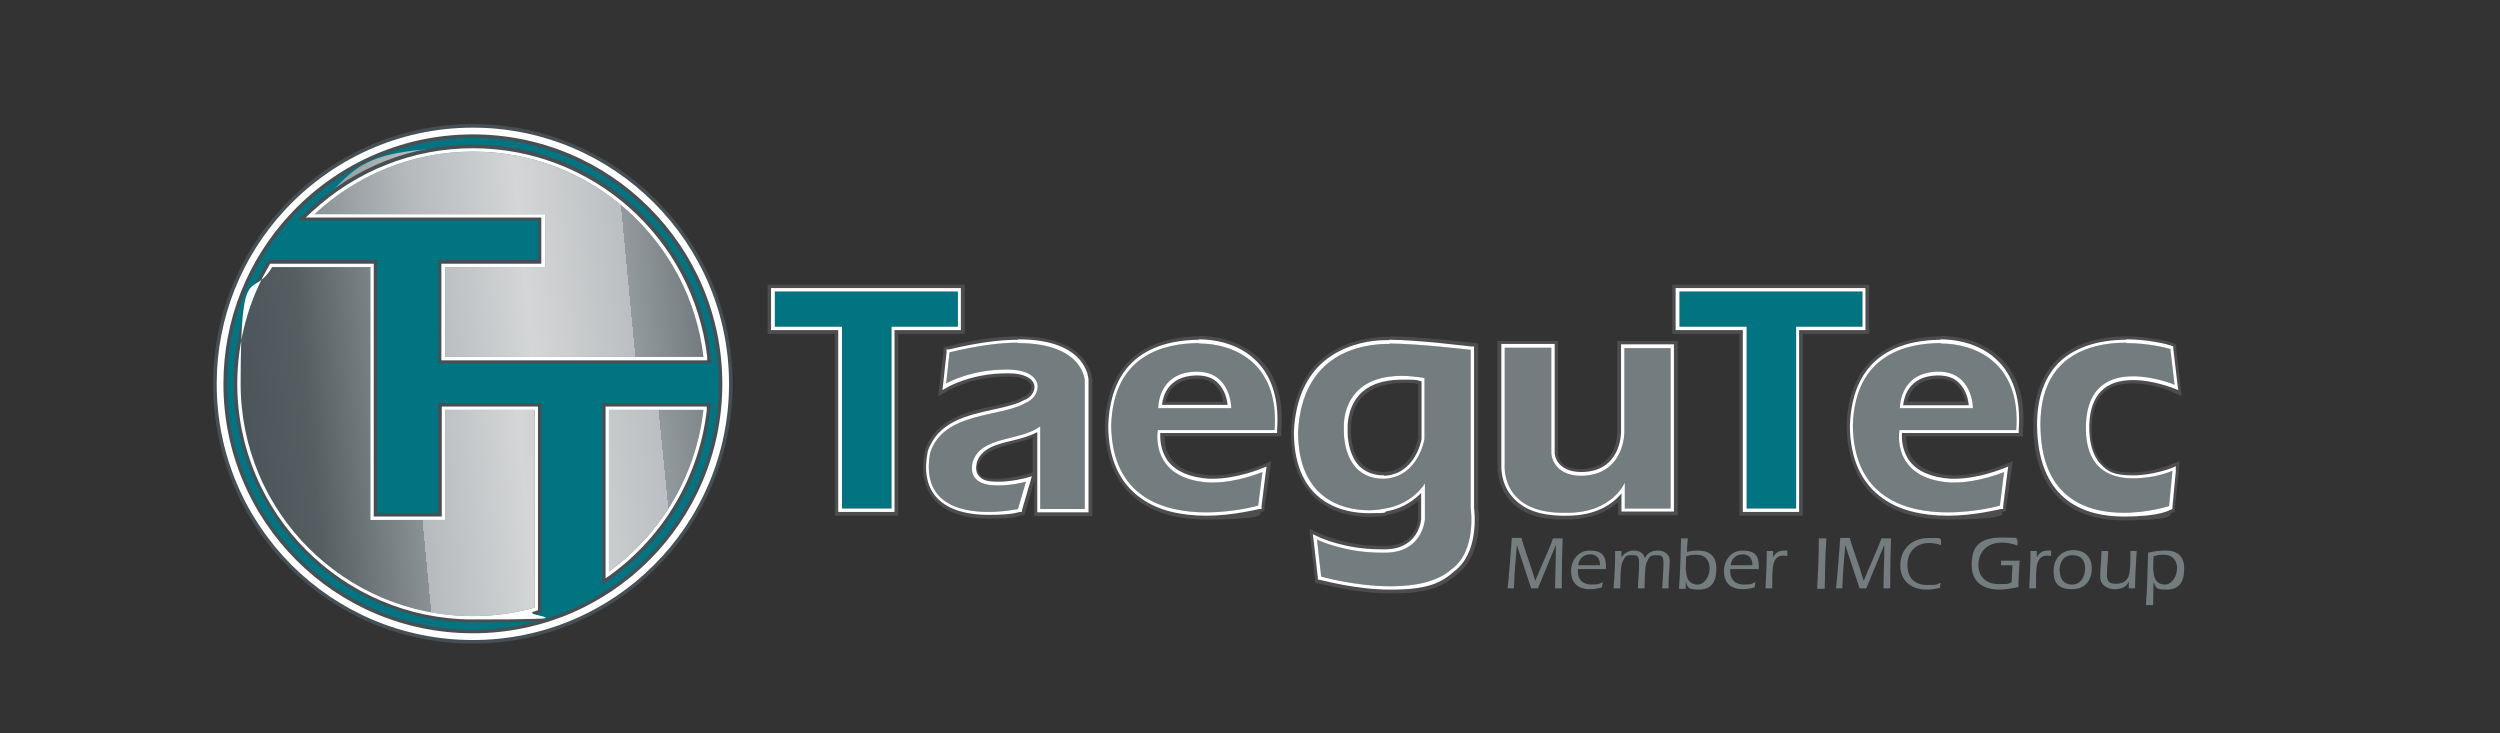 <?xml version="1.0" encoding="UTF-8"?>
<svg id="Layer_1" data-name="Layer 1" xmlns="http://www.w3.org/2000/svg" version="1.1" xmlns:xlink="http://www.w3.org/1999/xlink" viewBox="0 0 595.3 174.6">
  <rect x="0" y="0" width="595.3" height="174.6" fill="#333333" stroke="none"/>
  <defs>
    <style>
      .cls-1 {
        fill: url(#_名称未設定グラデーション_2);
      }

      .cls-1, .cls-2, .cls-3, .cls-4, .cls-5, .cls-6, .cls-7, .cls-8, .cls-9, .cls-10, .cls-11, .cls-12, .cls-13 {
        stroke-width: 0px;
      }

      .cls-2 {
        fill: #000;
      }

      .cls-3 {
        fill: #007481;
      }

      .cls-4 {
        fill: url(#_名称未設定グラデーション_5);
      }

      .cls-14 {
        clip-path: url(#clippath-2);
      }

      .cls-5 {
        fill: url(#_名称未設定グラデーション_4);
      }

      .cls-6, .cls-15, .cls-16 {
        fill: none;
      }

      .cls-17 {
        clip-path: url(#clippath-1);
      }

      .cls-18 {
        clip-path: url(#clippath-4);
      }

      .cls-7 {
        fill: #4d4d4f;
      }

      .cls-8 {
        fill: url(#_名称未設定グラデーション);
      }

      .cls-9 {
        fill: url(#_名称未設定グラデーション_3);
      }

      .cls-10 {
        fill: url(#_名称未設定グラデーション_6);
      }

      .cls-19 {
        clip-path: url(#clippath);
      }

      .cls-20 {
        clip-path: url(#clippath-3);
      }

      .cls-15 {
        stroke: #465054;
        stroke-miterlimit: 10;
        stroke-width: 3.3px;
      }

      .cls-11 {
        fill: #fff;
      }

      .cls-21 {
        clip-path: url(#clippath-5);
      }

      .cls-22 {
        display: none;
      }

      .cls-16 {
        stroke: #fff;
        stroke-width: 1.6px;
      }

      .cls-12 {
        fill: #737d80;
      }

      .cls-13 {
        fill: #465054;
      }
    </style>
    <clipPath id="clippath">
      <path class="cls-6" d="M74.3,50.3l-1.5,1.4h56.1v11h-23.8v23h63.3v-.9c-3.4-28.3-27.3-49.6-55.8-49.6s-27.8,5.4-38.3,15.1Z"/>
    </clipPath>
    <linearGradient id="_名称未設定グラデーション" data-name="名称未設定グラデーション" x1="-339.7" y1="102.4" x2="-338.7" y2="102.4" gradientTransform="translate(86453.8 17392.2) rotate(-5.4) scale(248.5 -248.5)" gradientUnits="userSpaceOnUse">
      <stop offset="0" stop-color="#e5e1df"/>
      <stop offset="0" stop-color="#d4d3d2"/>
      <stop offset="0" stop-color="#acb0b1"/>
      <stop offset="0" stop-color="#747c7f"/>
      <stop offset=".1" stop-color="#465054"/>
      <stop offset=".2" stop-color="#555f62"/>
      <stop offset=".2" stop-color="#899194"/>
      <stop offset=".3" stop-color="#b6babd"/>
      <stop offset=".4" stop-color="#d3d5d6"/>
      <stop offset=".4" stop-color="#dfdfe0"/>
      <stop offset=".4" stop-color="#d5d6d7"/>
      <stop offset=".5" stop-color="#bbbfc1"/>
      <stop offset=".5" stop-color="#929a9d"/>
      <stop offset=".6" stop-color="#636c70"/>
      <stop offset=".6" stop-color="#465054"/>
      <stop offset="1" stop-color="#d1d3d4"/>
    </linearGradient>
    <clipPath id="clippath-1">
      <path class="cls-6" d="M144.2,96.8v40.9l1.3-.9c12.7-9.3,21-23.5,22.8-39.1v-.9c.1,0-24.1,0-24.1,0Z"/>
    </clipPath>
    <linearGradient id="_名称未設定グラデーション_2" data-name="名称未設定グラデーション 2" x1="-339.7" y1="102.4" x2="-338.7" y2="102.4" gradientTransform="translate(89939.2 18168.6) rotate(-5.4) scale(258.5 -258.5)" gradientUnits="userSpaceOnUse">
      <stop offset="0" stop-color="#e5e1df"/>
      <stop offset="0" stop-color="#d4d3d2"/>
      <stop offset="0" stop-color="#acb0b1"/>
      <stop offset=".1" stop-color="#747c7f"/>
      <stop offset=".1" stop-color="#465054"/>
      <stop offset=".2" stop-color="#555f62"/>
      <stop offset=".3" stop-color="#899194"/>
      <stop offset=".3" stop-color="#b6babd"/>
      <stop offset=".4" stop-color="#d3d5d6"/>
      <stop offset=".4" stop-color="#dfdfe0"/>
      <stop offset=".4" stop-color="#d5d6d7"/>
      <stop offset=".5" stop-color="#bbbfc1"/>
      <stop offset=".5" stop-color="#929a9d"/>
      <stop offset=".6" stop-color="#636c70"/>
      <stop offset=".6" stop-color="#465054"/>
      <stop offset="1" stop-color="#d1d3d4"/>
    </linearGradient>
    <clipPath id="clippath-2">
      <path class="cls-6" d="M64.3,62.8l-.2.4c-5,8.5-7.6,18.3-7.6,28.2,0,30.9,25.2,56.1,56.1,56.1s10-.7,14.9-2l.6-.2v-48.5h-22.9v26.2h-16.2v-60.2h-24.7Z"/>
    </clipPath>
    <linearGradient id="_名称未設定グラデーション_3" data-name="名称未設定グラデーション 3" x1="-339.7" y1="102.3" x2="-338.7" y2="102.3" gradientTransform="translate(85723.4 17280.8) rotate(-5.4) scale(246.4 -246.4)" gradientUnits="userSpaceOnUse">
      <stop offset="0" stop-color="#e5e1df"/>
      <stop offset="0" stop-color="#d4d3d2"/>
      <stop offset="0" stop-color="#acb0b1"/>
      <stop offset="0" stop-color="#747c7f"/>
      <stop offset=".1" stop-color="#465054"/>
      <stop offset=".2" stop-color="#555f62"/>
      <stop offset=".3" stop-color="#899194"/>
      <stop offset=".3" stop-color="#b6babd"/>
      <stop offset=".4" stop-color="#d3d5d6"/>
      <stop offset=".4" stop-color="#dfdfe0"/>
      <stop offset=".4" stop-color="#d5d6d7"/>
      <stop offset=".5" stop-color="#bbbfc1"/>
      <stop offset=".5" stop-color="#929a9d"/>
      <stop offset=".6" stop-color="#636c70"/>
      <stop offset=".6" stop-color="#465054"/>
      <stop offset="1" stop-color="#d1d3d4"/>
    </linearGradient>
    <clipPath id="clippath-3">
      <path class="cls-6" d="M74.3,50.3l-1.5,1.4h56.1v11h-23.8v23h63.3v-.9c-3.4-28.3-27.3-49.6-55.8-49.6-14.3,0-27.8,5.4-38.3,15.1Z"/>
    </clipPath>
    <linearGradient id="_名称未設定グラデーション_4" data-name="名称未設定グラデーション 4" x1="-340.4" y1="102.4" x2="-339.4" y2="102.4" gradientTransform="translate(86636.1 17393.8) rotate(-5.4) scale(248.5 -248.5)" gradientUnits="userSpaceOnUse">
      <stop offset="0" stop-color="#e5e1df"/>
      <stop offset="0" stop-color="#d4d3d2"/>
      <stop offset="0" stop-color="#acb0b1"/>
      <stop offset="0" stop-color="#747c7f"/>
      <stop offset=".1" stop-color="#465054"/>
      <stop offset=".2" stop-color="#555f62"/>
      <stop offset=".2" stop-color="#899194"/>
      <stop offset=".3" stop-color="#b6babd"/>
      <stop offset=".4" stop-color="#d3d5d6"/>
      <stop offset=".4" stop-color="#dfdfe0"/>
      <stop offset=".4" stop-color="#d5d6d7"/>
      <stop offset=".5" stop-color="#bbbfc1"/>
      <stop offset=".5" stop-color="#929a9d"/>
      <stop offset=".6" stop-color="#636c70"/>
      <stop offset=".6" stop-color="#465054"/>
      <stop offset="1" stop-color="#d1d3d4"/>
    </linearGradient>
    <clipPath id="clippath-4">
      <path class="cls-6" d="M144.2,96.7v40.9l1.3-.9c12.7-9.3,21-23.5,22.8-39.1v-.9c.1,0-24.1,0-24.1,0Z"/>
    </clipPath>
    <linearGradient id="_名称未設定グラデーション_5" data-name="名称未設定グラデーション 5" x1="-340.4" y1="102.5" x2="-339.4" y2="102.5" gradientTransform="translate(90122.1 18170.4) rotate(-5.4) scale(258.5 -258.5)" gradientUnits="userSpaceOnUse">
      <stop offset="0" stop-color="#e5e1df"/>
      <stop offset="0" stop-color="#d4d3d2"/>
      <stop offset="0" stop-color="#acb0b1"/>
      <stop offset=".1" stop-color="#747c7f"/>
      <stop offset=".1" stop-color="#465054"/>
      <stop offset=".2" stop-color="#555f62"/>
      <stop offset=".3" stop-color="#899194"/>
      <stop offset=".3" stop-color="#b6babd"/>
      <stop offset=".4" stop-color="#d3d5d6"/>
      <stop offset=".4" stop-color="#dfdfe0"/>
      <stop offset=".4" stop-color="#d5d6d7"/>
      <stop offset=".5" stop-color="#bbbfc1"/>
      <stop offset=".5" stop-color="#929a9d"/>
      <stop offset=".6" stop-color="#636c70"/>
      <stop offset=".6" stop-color="#465054"/>
      <stop offset="1" stop-color="#d1d3d4"/>
    </linearGradient>
    <clipPath id="clippath-5">
      <path class="cls-6" d="M64.3,62.7l-.2.4c-5,8.5-7.6,18.3-7.6,28.2,0,30.9,25.2,56.1,56.1,56.1s10-.7,14.9-2l.6-.2v-48.5h-22.9v26.2h-16.2v-60.2h-24.7Z"/>
    </clipPath>
    <linearGradient id="_名称未設定グラデーション_6" data-name="名称未設定グラデーション 6" x1="-340.4" y1="102.4" x2="-339.4" y2="102.4" gradientTransform="translate(85905.2 17281.8) rotate(-5.4) scale(246.4 -246.4)" gradientUnits="userSpaceOnUse">
      <stop offset="0" stop-color="#e5e1df"/>
      <stop offset="0" stop-color="#d4d3d2"/>
      <stop offset="0" stop-color="#acb0b1"/>
      <stop offset="0" stop-color="#747c7f"/>
      <stop offset=".1" stop-color="#465054"/>
      <stop offset=".2" stop-color="#555f62"/>
      <stop offset=".3" stop-color="#899194"/>
      <stop offset=".3" stop-color="#b6babd"/>
      <stop offset=".4" stop-color="#d3d5d6"/>
      <stop offset=".4" stop-color="#dfdfe0"/>
      <stop offset=".4" stop-color="#d5d6d7"/>
      <stop offset=".5" stop-color="#bbbfc1"/>
      <stop offset=".5" stop-color="#929a9d"/>
      <stop offset=".6" stop-color="#636c70"/>
      <stop offset=".6" stop-color="#465054"/>
      <stop offset="1" stop-color="#d1d3d4"/>
    </linearGradient>
  </defs>
  <g id="Layer_1-2" data-name="Layer 1">
    <g>
      <path class="cls-3" d="M68.2,50.8c11-12,26.8-19.6,44.4-19.6,33.2,0,60.2,27,60.2,60.2s-26.9,60.2-60.2,60.2-60.2-26.9-60.2-60.2c0-15.7,6-29.9,15.8-40.6"/>
      <path class="cls-15" d="M68.2,50.8c11-12,26.8-19.6,44.4-19.6,33.2,0,60.2,27,60.2,60.2s-26.9,60.2-60.2,60.2-60.2-26.9-60.2-60.2c0-15.7,6-29.9,15.8-40.6"/>
      <path class="cls-16" d="M68.2,50.8c11-12,26.8-19.6,44.4-19.6,33.2,0,60.2,27,60.2,60.2s-26.9,60.2-60.2,60.2-60.2-26.9-60.2-60.2c0-15.7,6-29.9,15.8-40.6"/>
    </g>
    <g class="cls-19">
      <polygon class="cls-8" points="68 35.7 167.5 26.2 173.2 85.3 73.7 94.8 68 35.7"/>
    </g>
    <g>
      <path class="cls-13" d="M112.6,36.1c28.4,0,51.7,21.4,54.9,48.9h-61.5v-21.4h23.8v-12.6h-54.9c9.9-9.2,23.1-14.9,37.7-14.9M112.6,34.4c-14.5,0-28.2,5.4-38.8,15.3l-3,2.8h57.4v9.4h-23.8v24.6h65l-.2-1.8c-3.3-28.7-27.6-50.3-56.5-50.3"/>
      <path class="cls-11" d="M112.6,36.1c28.4,0,51.7,21.4,54.9,48.9h-61.5v-21.4h23.8v-12.6h-54.9c9.9-9.2,23.1-14.9,37.7-14.9M112.6,35.3c-14.3,0-27.8,5.4-38.3,15.1l-1.5,1.4h56.1v11h-23.8v23h63.3v-.9c-3.4-28.3-27.3-49.6-55.8-49.6"/>
    </g>
    <g class="cls-17">
      <polygon class="cls-1" points="140.4 97.1 168.2 94.5 172.3 137.3 144.4 140 140.4 97.1"/>
    </g>
    <g>
      <path class="cls-13" d="M167.5,97.6c-1.8,15.8-10.2,29.6-22.5,38.5v-38.5h22.5M169.3,96h-25.9v43.3l2.6-1.9c12.9-9.4,21.4-23.8,23.1-39.6l.2-1.8Z"/>
      <path class="cls-11" d="M167.5,97.6c-1.8,15.8-10.2,29.6-22.5,38.5v-38.5h22.5M168.4,96.8h-24.2v40.9l1.3-.9c12.7-9.3,21-23.5,22.8-39.1v-.9Z"/>
    </g>
    <g class="cls-14">
      <polygon class="cls-9" points="48.5 63.5 127.4 56 136.1 146.7 57.1 154.2 48.5 63.5"/>
    </g>
    <g>
      <path class="cls-13" d="M88.2,63.6v60.2h17.8v-26.2h21.3v47.1c-4.7,1.3-9.6,2-14.7,2-30.5,0-55.3-24.7-55.3-55.3s2.7-19.6,7.5-27.8h23.4M89.8,61.9h-25.9l-.5.8c-5,8.6-7.7,18.5-7.7,28.6,0,31.4,25.5,56.9,56.9,56.9s10.2-.7,15.1-2l1.2-.3v-49.9h-24.6v26.2h-14.5v-60.2Z"/>
      <path class="cls-11" d="M88.2,63.6v60.2h17.8v-26.2h21.3v47.1c-4.7,1.3-9.6,2-14.7,2-30.5,0-55.3-24.7-55.3-55.3s2.7-19.6,7.5-27.8h23.4M89,62.8h-24.7l-.2.4c-5,8.5-7.6,18.3-7.6,28.2,0,30.9,25.2,56.1,56.1,56.1s10-.7,14.9-2l.6-.2v-48.5h-22.9v26.2h-16.2v-60.2Z"/>
    </g>
    <g class="cls-22">
      <path class="cls-2" d="M112.6,29.6c-17.3,0-33.9,7.3-45.6,20.1-10.4,11.4-16.2,26.2-16.2,41.7,0,34.1,27.7,61.8,61.8,61.8s61.8-27.7,61.8-61.8c0-34.1-27.7-61.8-61.8-61.8ZM112.6,152.4c-33.6,0-61-27.4-61-61s5.7-29.9,16-41.2c11.5-12.6,27.9-19.8,45-19.8,33.6,0,61,27.4,61,61s-27.4,61-61,61Z"/>
      <g class="cls-20">
        <polygon class="cls-5" points="68 35.7 167.5 26.2 173.1 85.3 73.6 94.7 68 35.7"/>
      </g>
      <g>
        <path class="cls-13" d="M112.6,36c28.4,0,51.7,21.4,54.9,48.9h-61.5v-21.4h23.8v-12.6h-54.9c9.9-9.2,23.1-14.9,37.7-14.9M112.6,34.4c-14.5,0-28.2,5.4-38.8,15.3l-3,2.8h57.4v9.4h-23.8v24.6h65l-.2-1.8c-3.3-28.7-27.6-50.3-56.5-50.3"/>
        <path class="cls-11" d="M112.6,36c28.4,0,51.7,21.4,54.9,48.9h-61.5v-21.4h23.8v-12.6h-54.9c9.9-9.2,23.1-14.9,37.7-14.9M112.6,35.2c-14.3,0-27.8,5.4-38.3,15.1l-1.5,1.4h56.1v11h-23.8v23h63.3v-.9c-3.4-28.3-27.3-49.6-55.8-49.6"/>
      </g>
      <g class="cls-18">
        <polygon class="cls-4" points="140.3 97.1 168.2 94.5 172.2 137.3 144.4 139.9 140.3 97.1"/>
      </g>
      <g>
        <path class="cls-13" d="M167.5,97.6c-1.8,15.8-10.2,29.6-22.5,38.5v-38.5h22.5M169.3,95.9h-25.9v43.3l2.6-1.9c12.9-9.4,21.3-23.8,23.1-39.6l.2-1.8Z"/>
        <path class="cls-11" d="M167.5,97.6c-1.8,15.8-10.2,29.6-22.5,38.5v-38.5h22.5M168.4,96.7h-24.2v40.9l1.3-.9c12.7-9.3,21-23.5,22.8-39.1v-.9Z"/>
      </g>
      <g class="cls-21">
        <polygon class="cls-10" points="48.5 63.5 127.4 56 136 146.6 57.1 154.2 48.5 63.5"/>
      </g>
      <g>
        <path class="cls-13" d="M88.1,63.5v60.2h17.8v-26.2h21.3v47.1c-4.7,1.3-9.6,2-14.7,2-30.5,0-55.3-24.7-55.3-55.3s2.7-19.6,7.5-27.8h23.4M89.8,61.9h-25.9l-.5.8c-5,8.6-7.7,18.5-7.7,28.6,0,31.4,25.5,56.9,56.9,56.9s10.2-.7,15.1-2l1.2-.3v-49.9h-24.6v26.2h-14.5v-60.2Z"/>
        <path class="cls-11" d="M88.1,63.5v60.2h17.8v-26.2h21.3v47.1c-4.7,1.3-9.6,2-14.7,2-30.5,0-55.3-24.7-55.3-55.3s2.7-19.6,7.5-27.8h23.4M89,62.7h-24.7l-.2.4c-5,8.5-7.6,18.3-7.6,28.2,0,30.9,25.2,56.1,56.1,56.1s10-.7,14.9-2l.6-.2v-48.5h-22.9v26.2h-16.2v-60.2Z"/>
      </g>
      <g>
        <path class="cls-2" d="M128.1,52.5v9.4h-23.8v24.7h64.8v-1.5c-3.4-28.7-27.9-50.5-56.9-50.5s-28.7,5.8-39.8,16.6l-1.5,1.4h2.1s55.1,0,55.1,0Z"/>
        <path class="cls-2" d="M168.4,96h-25v43.1l1.4-1c13.7-9.9,22.6-24.4,24.5-41.2v-1c.1,0-.9,0-.9,0Z"/>
        <path class="cls-2" d="M106.2,96h-1.9v26.2h-14.6v-60.1h-25.8l-.2.4c-5,8.6-7.9,18.5-7.9,28.6,0,31.4,24.8,57,57.2,57s10.2-.7,15.1-2l.6-.2v-49.9h-22.5Z"/>
      </g>
    </g>
  </g>
  <g id="Layer_2" data-name="Layer 2">
    <g>
      <g>
        <path class="cls-12" d="M287.3,122.9c-19.1,0-23.3-11.7-23.4-21.5.5-16.6,11.9-20.3,21.4-20.4h.3c2.7,0,9.4.5,14.2,5.6,3.5,3.8,5.1,9.1,4.6,15.9v.8h-27.9c0,1.3,0,4.3,1.9,6.8,1.9,2.4,5.2,3.8,9.7,4.1.3,0,.6,0,.9,0,5.7,0,11.4-2.4,11.5-2.4l1.3-.5-1.3,10h-.5c-.2.2-5.8,1.8-12.6,1.8ZM292.4,96.4c-.1-1.2-.6-3.5-2.2-5.2-1.2-1.3-3-1.9-5.1-1.9s-.2,0-.3,0c-6.6.2-7.8,5.1-8,7h15.7Z"/>
        <path class="cls-7" d="M285.6,81.8c7.7,0,19.1,4.2,17.9,20.6h-27.8s-2.2,11.6,12.2,12.5c.3,0,.6,0,.9,0,5.9,0,11.8-2.5,11.8-2.5l-1,8s-5.6,1.6-12.4,1.6c-10,0-22.4-3.5-22.6-20.7.5-17,12.9-19.5,20.6-19.6,0,0,.2,0,.3,0M275.8,97.2h17.4s0-8.7-8.2-8.7-.2,0-.4,0c-9,.3-8.8,8.7-8.8,8.7M285.6,80.1h-.3c-13.9.2-21.8,7.7-22.2,21.2h0c.2,14.5,8.7,22.4,24.2,22.4s12.6-1.6,12.8-1.7l1-.3v-1.1c.1,0,1.2-8,1.2-8l.4-2.8-2.6,1.1c0,0-5.7,2.3-11.1,2.3s-.6,0-.9,0c-4.2-.3-7.3-1.5-9.1-3.8-1.5-1.9-1.7-4.1-1.7-5.5h27.8v-1.5c.6-7-1-12.5-4.7-16.5-5-5.3-12-5.9-14.8-5.9h0ZM277.6,95.6c.4-2,1.9-5.2,7.1-5.4.1,0,.2,0,.3,0,2,0,3.4.5,4.5,1.7,1.1,1.1,1.6,2.6,1.8,3.8h-13.8Z"/>
        <path class="cls-11" d="M285.6,81.8c7.7,0,19.1,4.2,17.9,20.6h-27.8s-2.2,11.6,12.2,12.5c.3,0,.6,0,.9,0,5.9,0,11.8-2.5,11.8-2.5l-1,8s-5.6,1.6-12.4,1.6c-10,0-22.4-3.5-22.6-20.7.5-17,12.9-19.5,20.6-19.6,0,0,.2,0,.3,0M275.8,97.2h17.4s0-8.7-8.2-8.7-.2,0-.4,0c-9,.3-8.8,8.7-8.8,8.7M285.6,80.9h-.3c-17.2.3-21.1,11.2-21.4,20.4,0,8.1,2.8,13.9,8,17.5,3.9,2.7,9.1,4,15.4,4s12.4-1.6,12.6-1.6h.5c0-.1,0-.7,0-.7l1-8,.2-1.4-1.3.5c0,0-5.8,2.4-11.5,2.4s-.6,0-.9,0c-4.5-.3-7.8-1.7-9.7-4.1-1.9-2.5-2-5.5-1.9-6.8h27.8v-.8c.5-6.7-1-12.1-4.5-15.9-4.7-5.1-11.5-5.6-14.2-5.6h0ZM276.7,96.4c.2-2,1.4-6.8,8-7,.1,0,.2,0,.3,0,2.2,0,3.9.6,5.1,1.9,1.6,1.6,2.1,3.9,2.2,5.1h-15.7Z"/>
      </g>
      <g>
        <polygon class="cls-3" points="199.6 121.9 199.6 78.6 183.6 78.6 183.6 68.6 228.9 68.6 228.9 78.6 213.1 78.6 213.1 121.9 199.6 121.9"/>
        <path class="cls-7" d="M228.1,69.4v8.4h-15.8v43.3h-11.8v-43.3h-16v-8.4h43.7M229.7,67.8h-46.9v11.7h16v43.3h15.1v-43.3h15.8v-11.7h0Z"/>
        <path class="cls-11" d="M228.1,69.4v8.4h-15.8v43.3h-11.8v-43.3h-16v-8.4h43.7M228.9,68.6h-45.3v10h16v43.3h13.4v-43.3h15.8v-10h0Z"/>
      </g>
      <g>
        <polygon class="cls-3" points="415 121.9 415 78.6 399 78.6 399 68.6 444.3 68.6 444.3 78.6 428.5 78.6 428.5 121.9 415 121.9"/>
        <path class="cls-7" d="M443.5,69.4v8.4h-15.8v43.3h-11.8v-43.3h-16v-8.4h43.7M445.1,67.8h-46.9v11.7h16v43.3h15.1v-43.3h15.8v-11.7h0Z"/>
        <path class="cls-11" d="M443.5,69.4v8.4h-15.8v43.3h-11.8v-43.3h-16v-8.4h43.7M444.3,68.6h-45.3v10h16v43.3h13.4v-43.3h15.8v-10h0Z"/>
      </g>
      <g>
        <path class="cls-12" d="M235.3,122.7c-5.9,0-10.3-1.5-12.7-4.4-2.1-2.6-2.8-6.1-1.9-10.6h0c0,0,0-.1,0-.1,2.3-7.1,9.4-8.6,15.7-10,2.8-.6,5.4-1.2,7.2-2.2h0s0,0,0,0c1.6-.6,2.7-2.1,2.5-3.5-.3-1.7-2.6-2.8-6-2.9-.2,0-.5,0-.7,0-8.2,0-13.7,3.2-13.8,3.2l-1.4.8,1-9.5h.6c6.3-1.7,11.8-2.4,16.4-2.4,16.2,0,16.7,9.3,16.7,9.7v31.5h-12.2v-19.1c-1.8,1-3.9,1.5-5.9,2-3.8,1-7.5,1.9-8.5,5.3-.3,1.3-.2,2.4.4,3.1.8,1,2.4,1.5,4.8,1.5s6.5-.9,6.5-.9l1.4-.4-2.4,8.3h-.5c-.1.1-3.3.8-7.3.8Z"/>
        <path class="cls-7" d="M242.4,81.7c15.6,0,15.9,8.9,15.9,8.9v30.6h-10.6v-19.7c-4.6,3.6-14.1,2.2-16.1,8.5-1,4.5,2.4,5.6,6,5.6s6.7-.9,6.7-.9l-1.9,6.5s-3.2.7-7.1.7c-6.9,0-16-2.2-13.8-14.1,3.2-9.8,16.7-8.4,22.6-11.8,4.1-1.6,5-7.8-3.9-8-.2,0-.5,0-.7,0-8.5,0-14.2,3.3-14.2,3.3l.8-7.4c6.7-1.6,12-2.3,16.2-2.3M242.4,80.1c-4.7,0-10.3.8-16.6,2.3l-1.1.3v1.1c-.1,0-.9,7.4-.9,7.4l-.4,3.2,2.8-1.6c0,0,5.4-3.1,13.4-3.1s.4,0,.7,0c3.6,0,5.1,1.2,5.3,2.2.2,1-.7,2.1-1.9,2.6h-.1s-.1.1-.1.1c-1.7,1-4.3,1.5-7,2.1-6.1,1.3-13.8,3-16.3,10.6h0c0,.1,0,.2,0,.2-.9,4.7-.2,8.5,2.1,11.3,2.6,3.1,7.2,4.7,13.3,4.7s7.3-.7,7.4-.7l.9-.2.3-.9,1.9-6.5.2-.6v8.3h13.8v-32.3c0-.5-.5-10.5-17.5-10.5h0ZM233.1,110.4c1-2.9,4.2-3.7,7.9-4.7,1.7-.4,3.4-.9,4.9-1.5v8.3l-2.2.6s-3.2.9-6.3.9-3.6-.4-4.2-1.2c-.4-.5-.5-1.3-.3-2.4h0Z"/>
        <path class="cls-11" d="M242.4,81.7c15.6,0,15.9,8.9,15.9,8.9v30.6h-10.6v-19.7c-4.6,3.6-14.1,2.2-16.1,8.5-1,4.5,2.4,5.6,6,5.6s6.7-.9,6.7-.9l-1.9,6.5s-3.2.7-7.1.7c-6.9,0-16-2.2-13.8-14.1,3.2-9.8,16.7-8.4,22.6-11.8,4.1-1.6,5-7.8-3.9-8-.2,0-.5,0-.7,0-8.5,0-14.2,3.3-14.2,3.3l.8-7.4c6.7-1.6,12-2.3,16.2-2.3M242.4,80.9c-4.6,0-10.1.8-16.4,2.3h-.6c0,.1,0,.7,0,.7l-.8,7.4-.2,1.6,1.4-.8c0,0,5.6-3.2,13.8-3.2s.4,0,.7,0c3.5,0,5.7,1.2,6,2.9.2,1.4-.8,2.9-2.5,3.5h0s0,0,0,0c-1.8,1-4.4,1.6-7.2,2.2-6.3,1.4-13.3,2.9-15.7,10h0c0,0,0,.1,0,.1-.9,4.5-.2,8.1,1.9,10.6,2.4,2.9,6.8,4.4,12.7,4.4s7.1-.7,7.3-.7h.5c0-.1.1-.6.1-.6l1.9-6.5.4-1.4-1.4.4s-3.3.9-6.5.9-4-.5-4.8-1.5c-.6-.7-.7-1.8-.4-3.1,1.1-3.4,4.7-4.3,8.5-5.2,2.1-.5,4.2-1.1,5.9-2v19.1h12.2v-31.5c0-.4-.4-9.7-16.7-9.7h0Z"/>
      </g>
      <g>
        <path class="cls-12" d="M463.8,122.9c-19.1,0-23.3-11.7-23.4-21.5.5-16.6,11.9-20.3,21.4-20.4h.3c2.7,0,9.4.5,14.2,5.6,3.5,3.8,5.1,9.1,4.6,15.9v.8h-27.9c-.1,1.3,0,4.3,1.9,6.8,1.9,2.4,5.2,3.8,9.7,4.1.3,0,.6,0,.9,0,5.7,0,11.4-2.4,11.5-2.4l1.3-.5-1.3,10h-.5c-.2.2-5.8,1.8-12.6,1.8ZM468.9,96.4c-.1-1.2-.6-3.5-2.2-5.2-1.2-1.3-3-1.9-5.1-1.9s-.2,0-.3,0c-6.6.2-7.8,5.1-8,7h15.7Z"/>
        <path class="cls-7" d="M462.2,81.8c7.7,0,19.1,4.2,17.9,20.6h-27.8s-2.2,11.6,12.2,12.5c.3,0,.6,0,.9,0,5.9,0,11.8-2.5,11.8-2.5l-1,8s-5.6,1.6-12.4,1.6c-10,0-22.4-3.5-22.6-20.7.5-17,12.9-19.5,20.6-19.6,0,0,.2,0,.3,0M452.4,97.2h17.4s0-8.7-8.2-8.7-.2,0-.4,0c-9,.3-8.8,8.7-8.8,8.7M462.2,80.1h-.3c-13.9.2-21.8,7.7-22.2,21.2h0c.2,14.5,8.7,22.4,24.2,22.4s12.6-1.6,12.8-1.7l1-.3v-1.1c.1,0,1.2-8,1.2-8l.4-2.8-2.6,1.1c0,0-5.7,2.3-11.1,2.3s-.6,0-.9,0c-4.2-.3-7.3-1.5-9.1-3.8-1.5-1.9-1.7-4.1-1.7-5.5h27.8v-1.5c.6-7-1-12.5-4.7-16.5-4.9-5.3-12-5.9-14.7-5.9h0ZM454.2,95.6c.4-2,1.9-5.2,7.1-5.4.1,0,.2,0,.3,0,2,0,3.4.5,4.5,1.6,1.1,1.1,1.6,2.6,1.9,3.8h-13.8Z"/>
        <path class="cls-11" d="M462.2,81.8c7.7,0,19.1,4.2,17.9,20.6h-27.8s-2.2,11.6,12.2,12.5c.3,0,.6,0,.9,0,5.9,0,11.8-2.5,11.8-2.5l-1,8s-5.6,1.6-12.4,1.6c-10,0-22.4-3.5-22.6-20.7.5-17,12.9-19.5,20.6-19.6,0,0,.2,0,.3,0M452.4,97.2h17.4s0-8.7-8.2-8.7-.2,0-.4,0c-9,.3-8.8,8.7-8.8,8.7M462.2,80.9h-.3c-17.2.3-21.1,11.2-21.4,20.4,0,8,2.8,13.9,8,17.5,3.9,2.7,9.1,4,15.4,4s12.4-1.6,12.6-1.6h.5c0-.1,0-.7,0-.7l1-8,.2-1.4-1.3.5c0,0-5.8,2.4-11.5,2.4s-.6,0-.9,0c-4.5-.3-7.8-1.7-9.7-4.1-1.9-2.5-2-5.5-1.9-6.8h27.8v-.8c.5-6.7-1-12.1-4.5-15.9-4.7-5.1-11.5-5.6-14.2-5.6h0ZM453.2,96.4c.2-2,1.4-6.8,8-7,.1,0,.2,0,.3,0,2.2,0,3.9.6,5.1,1.9,1.6,1.6,2.1,3.9,2.2,5.2h-15.7Z"/>
      </g>
      <g>
        <path class="cls-12" d="M331.1,140.5c-8.4,0-16.4-2.2-16.7-2.3h-.5c0-.1-1.2-11-1.2-11l1.3.6c0,0,6.3,3,14.8,3s.9,0,1.4,0c7.7-.2,8.3-6.9,8.3-7.2v-6.1c-1.5,1.6-4.1,3.6-8.1,4.3-1.2.3-2.8.5-4.4.5h0c-3.1,0-7.7-.6-11.5-3.6-4.2-3.3-6.3-8.6-6.3-15.8.3-6.4,3-21.4,21.8-21.9.3,0,.6,0,.9,0,6.6,0,19.3,1.5,19.5,1.5h.7v38.5c.1,1,1.3,10.7-4.8,15.2-3.2,2.8-8.3,4.3-15.1,4.3ZM333.9,90.4c-4.6,0-8,1.2-10.2,3.6-3.1,3.4-2.8,8-2.8,8.1h0c0,0,0,.1,0,.1,0,0-.3,5.5,2.7,8.7,1.4,1.5,3.5,2.3,6,2.3,7.1-.4,8.7-8,8.9-8.8v-13.7c-1.6-.2-3.2-.4-4.6-.4Z"/>
        <path class="cls-7" d="M330.8,81.8c6.6,0,19.4,1.5,19.4,1.5v37.7s1.5,10.1-4.5,14.5c-3.6,3.2-9.1,4.1-14.6,4.1-8.4,0-16.5-2.3-16.5-2.3l-1-8.8s6.4,3.1,15.1,3.1,1,0,1.5,0c8.6-.2,9.1-7.9,9.1-7.9v-8.6s-2.7,4.7-9,5.9c-1,.2-2.5.5-4.3.5-6.6,0-16.9-3-16.9-18.6.9-19,15.4-20.9,21-21,.3,0,.6,0,.9,0M329.6,114h0c8.2-.4,9.6-9.5,9.6-9.5v-14.5c-2-.3-3.8-.5-5.4-.5-14.9,0-13.8,12.6-13.8,12.6,0,0-.7,11.9,9.5,11.9M330.8,80.2h0c-.3,0-.6,0-.9,0-6.5.2-21.6,2.7-22.5,22.6h0c0,7.5,2.2,13,6.6,16.5,4,3.1,8.7,3.8,12,3.8s3.3-.2,4.6-.5c3.1-.6,5.4-1.9,7.1-3.3v4.3c0,.8-.8,6.2-7.5,6.4-.5,0-1,0-1.4,0-8.2,0-14.4-2.9-14.4-2.9l-2.6-1.2.3,2.9,1,8.8v1.1c.1,0,1.2.3,1.2.3.3,0,8.4,2.3,17,2.3s12.2-1.5,15.6-4.5c6.3-4.7,5.3-14.6,5.1-15.9v-39.1l-1.4-.2c-.5,0-12.9-1.5-19.6-1.5h0ZM329.6,112.4c-2.3,0-4.1-.7-5.4-2-2.8-2.9-2.5-8-2.5-8.1h0c0-.1,0-.2,0-.2,0,0-.3-4.4,2.6-7.5,2.1-2.2,5.3-3.4,9.6-3.4s2.4,0,3.8.3v12.9c-.2,1-1.7,7.7-8,8h0Z"/>
        <path class="cls-11" d="M330.8,81.8c6.6,0,19.4,1.5,19.4,1.5v37.7s1.5,10.1-4.5,14.5c-3.6,3.2-9.1,4.1-14.6,4.1-8.4,0-16.5-2.3-16.5-2.3l-1-8.8s6.4,3.1,15.1,3.1,1,0,1.5,0c8.6-.2,9.1-7.9,9.1-7.9v-8.6s-2.7,4.7-9,5.9c-1,.2-2.5.5-4.3.5-6.6,0-16.9-3-16.9-18.6.9-19,15.4-20.9,21-21,.3,0,.6,0,.9,0M329.6,114h0c8.2-.4,9.6-9.5,9.6-9.5v-14.5c-2-.3-3.8-.5-5.4-.5-14.9,0-13.8,12.6-13.8,12.6,0,0-.7,11.9,9.5,11.9M330.8,81h0c-.3,0-.6,0-.9,0-3.4,0-8.3.8-12.7,3.6-5.6,3.6-8.7,9.8-9.1,18.2,0,17.5,12.4,19.4,17.8,19.4s3.2-.2,4.5-.5c3.9-.7,6.5-2.8,8-4.3v6.2c0,.5-.7,7-8.3,7.2-.5,0-1,0-1.4,0-8.5,0-14.7-2.9-14.8-3l-1.3-.6.2,1.5,1,8.8v.5c0,0,.6.1.6.1.3,0,8.3,2.3,16.7,2.3s11.9-1.4,15.1-4.3c6.1-4.5,4.9-14.2,4.8-15.2v-38.4h-.7c-.1,0-12.9-1.6-19.5-1.6h0ZM329.6,113.2h0c-2.5,0-4.5-.8-6-2.3-3-3.2-2.7-8.6-2.7-8.7h0c0,0,0-.1,0-.1,0,0-.3-4.7,2.8-8.1,2.2-2.4,5.7-3.6,10.2-3.6s3,.1,4.6.4v13.7c-.1.8-1.7,8.4-8.9,8.8h0Z"/>
      </g>
      <g>
        <path class="cls-12" d="M373.2,122.9c-.5,0-1,0-1.5,0-5.1,0-9-1.5-11.5-4.3-3.2-3.5-2.8-7.9-2.8-8.1v-28.5s12.7,0,12.7,0v26c0,.2.3,4.5,6.4,4.5,3.9,0,6.7-1.7,8.2-4.8,1.2-2.4,1.1-4.8,1.1-4.8v-20.9h12.6v39.9h-12.5v-4.3c-1.9,2.3-5.8,5.3-12.9,5.3Z"/>
        <path class="cls-7" d="M397.8,82.8v38.3h-10.9v-6.2s-2.9,7.2-13.7,7.2-.9,0-1.4,0c-14.6-.2-13.5-11.5-13.5-11.5v-27.8h11.1v25.2s.2,5.3,7.2,5.3c10.3-.2,10.2-10.4,10.2-10.4v-20h11M399.4,81.2h-14.3v21.7c0,.9-.2,8.7-8.6,8.8-2.3,0-3.9-.6-4.8-1.8-.6-.8-.7-1.7-.7-1.9v-26.8h-14.4v29.4c0,.7-.2,5.1,3,8.6,2.6,2.9,6.7,4.5,12.1,4.5.5,0,1,0,1.5,0,6,0,9.8-2.1,12.1-4.1v3.1h14.2v-41.5h0Z"/>
        <path class="cls-11" d="M397.8,82.8v38.3h-10.9v-6.2s-2.9,7.2-13.7,7.2-.9,0-1.4,0c-14.6-.2-13.5-11.5-13.5-11.5v-27.8h11.1v25.2s.2,5.3,7.2,5.3c10.3-.2,10.2-10.4,10.2-10.4v-20h11M398.6,82h-12.6v20.8c0,.4,0,9.5-9.4,9.6-6.1,0-6.4-4.3-6.4-4.5v-26h-12.7v28.6c0,.5-.3,4.7,2.8,8,2.5,2.8,6.3,4.2,11.5,4.3.5,0,1,0,1.4,0,7.1,0,11-3,12.9-5.3v4.3h12.5v-39.9h0Z"/>
      </g>
      <g>
        <path class="cls-12" d="M505.7,123c-9,0-20-3.5-20.6-20.4-.3-6.9,1.4-12.3,4.9-16,3.6-3.7,9.2-5.7,16.3-5.7s10,1.2,10.8,1.5l.4.2,1.2,10.3-1.3-.5s-4.7-1.9-9.5-1.9-10.1,3.5-10.4,10.5c-.2,4.3.7,7.5,2.7,9.5,1.7,1.8,4.3,2.7,7.7,2.7s9-1.7,9.1-1.7l1.2-.5-.9,10.3-.5.2c-.2,0-5.1,1.6-11.1,1.6Z"/>
        <path class="cls-7" d="M506.3,81.7c5.4,0,9.8,1.2,10.5,1.4l1,8.5s-4.8-2-9.9-2c-5.3,0-10.8,2.2-11.2,11.3-.4,10.6,5.6,13,11.2,13s9.4-1.8,9.4-1.8l-.8,8.4s-4.9,1.6-10.8,1.6c-8.6,0-19.2-3.3-19.8-19.6-.7-17.4,11.2-20.9,20.4-20.9M506.3,80.1h0c-7.3,0-13.1,2.1-16.9,6-3.7,3.8-5.4,9.4-5.2,16.6.5,13.7,8.1,21.2,21.4,21.2s11.1-1.6,11.3-1.7l1-.3v-1.1c0,0,.9-8.4.9-8.4l.2-2.6-2.5,1s-4.3,1.7-8.8,1.7-5.6-.8-7.2-2.5c-1.8-1.9-2.6-4.8-2.4-8.9.3-6.6,3.4-9.8,9.6-9.8,4.7,0,9.2,1.8,9.2,1.9l2.6,1.1-.3-2.8-1-8.5v-1c-.1,0-1-.4-1-.4-.8-.3-5.5-1.5-11.1-1.5h0Z"/>
        <path class="cls-11" d="M506.3,81.7c5.4,0,9.8,1.2,10.5,1.4l1,8.5s-4.8-2-9.9-2c-5.3,0-10.8,2.2-11.2,11.3-.4,10.6,5.6,13,11.2,13s9.4-1.8,9.4-1.8l-.8,8.4s-4.9,1.6-10.8,1.6c-8.6,0-19.2-3.3-19.8-19.6-.7-17.4,11.2-20.9,20.4-20.9M506.3,80.9h0c-7,0-12.7,2-16.3,5.7-3.5,3.7-5.2,9.1-4.9,16,.7,16.9,11.6,20.4,20.6,20.4s10.9-1.6,11.1-1.6l.5-.2v-.5s.8-8.4.8-8.4v-1.3c.1,0-1.1.5-1.1.5,0,0-4.5,1.7-9.1,1.7s-6-.9-7.7-2.7c-1.9-2-2.8-5.2-2.7-9.5.3-7,3.8-10.5,10.4-10.5,4.8,0,9.5,1.9,9.5,1.9l1.3.5-.2-1.4-1-8.5v-.5c0,0-.5-.2-.5-.2-.8-.3-5.4-1.5-10.8-1.5h0Z"/>
      </g>
      <g>
        <path class="cls-12" d="M362.3,128.2c.5,1.9,1.8,5.3,3.3,10.1h0c1.1-2.9,3.3-7.4,4.2-10.1h2.3c-.1,3.1-.2,6.2-.2,9.3s0,1.7,0,2.6h-1.6c0-3.1.2-6.4.2-10.4h0l-4.3,10.4h-1.6l-3.4-10.3h0c-.3,3.4-.6,6.7-.7,10.3h-1.5c.4-3.8.7-8.1,1-12h2.3Z"/>
        <path class="cls-12" d="M375.7,135.5v.5c0,2.1,1.3,3.2,3.3,3.2s1.9-.3,2.7-.6l-.3,1.3c-.9.2-1.8.4-2.7.4-3.7,0-4.6-2.2-4.6-4.4s1.5-4.8,4.4-4.8,3.9,1.2,3.9,3.6,0,.5,0,.8h-6.7ZM381,134.6c0-1.5-.7-2.6-2.3-2.6s-2.7,1-2.9,2.6h5.2Z"/>
        <path class="cls-12" d="M386,132.9h0c.6-1.1,1.7-1.8,3-1.8s2.3.5,2.7,1.8c.6-1.3,1.7-1.8,3.1-1.8s2.8.8,2.8,2.4-.3,3.1-.3,6.6h-1.5c.1-2,.3-4,.3-6s-.6-1.9-1.8-1.9-1.5.2-2.1,1.5c-.5,1-.5,2.5-.6,6.4h-1.6c.1-2,.3-4,.3-6s-.6-1.9-1.8-1.9-1.5.2-2.1,1.5c-.5,1-.5,2.5-.6,6.4h-1.6c.3-2.8.4-6.3.4-8.9h1.5v1.6Z"/>
        <path class="cls-12" d="M401.3,140.2h-1.5c.3-4,.4-8,.5-12h1.6c-.1,1.1-.2,2.1-.2,3.2.9-.2,1.7-.3,2.6-.3,2.4,0,4.4,1,4.4,4.3s-1.3,5-4.2,5-2.6-.7-3.1-2h0s0,1.8,0,1.8h0ZM401.5,135.9c0,2.1,1,3.3,2.7,3.3s2.9-2,2.9-3.9-1.1-3.2-3.1-3.2-1.7.2-2.5.4c0,1-.1,2-.1,3.3Z"/>
        <path class="cls-12" d="M412,135.5v.5c0,2.1,1.3,3.2,3.3,3.2s1.9-.3,2.7-.6l-.2,1.3c-.9.2-1.8.4-2.7.4-3.7,0-4.6-2.2-4.6-4.4s1.5-4.8,4.4-4.8,3.9,1.2,3.9,3.6,0,.5,0,.8h-6.7ZM417.3,134.6c0-1.5-.7-2.6-2.3-2.6s-2.7,1-2.9,2.6h5.2Z"/>
        <path class="cls-12" d="M422.2,132.7h0c.6-1.1,1.4-1.6,2.7-1.6s.5,0,.7,0v1.3c-.3,0-.6-.1-1-.1-1.5,0-2.2,1.1-2.4,2.5-.2,1.1-.2,3.2-.2,5.3h-1.6c.1-2.6.3-5.1.3-8.9h1.5v1.4Z"/>
        <path class="cls-12" d="M434.9,128.2c-.3,4-.3,8-.4,12h-1.8c.2-3.8.4-7.6.4-12h1.7Z"/>
        <path class="cls-12" d="M440.5,128.2c.5,1.9,1.8,5.3,3.3,10.1h0c1.1-2.9,3.3-7.4,4.2-10.1h2.3c-.1,3.1-.2,6.2-.2,9.3s0,1.7,0,2.6h-1.6c0-3.1.2-6.4.2-10.4h0l-4.3,10.4h-1.6l-3.4-10.3h0c-.3,3.4-.6,6.7-.7,10.3h-1.5c.4-3.8.7-8.1,1-12h2.3Z"/>
        <path class="cls-12" d="M461.9,140c-1,.2-2,.4-3.1.4-3.6,0-6.3-2-6.3-5.8s2.7-6.5,6.8-6.5,1.9.1,2.9.3v1.4c-.9-.3-1.8-.5-2.8-.5-3.1,0-5.2,2-5.2,5.2s1.8,4.8,4.7,4.8,2.2-.2,3.2-.5l-.2,1.4Z"/>
        <path class="cls-12" d="M476.6,133.5h4.3c-.1,1.7-.2,3.4-.3,6.3-1.5.3-3,.6-4.5.6-3.7,0-6.6-1.7-6.6-5.8s1.4-6.6,7.2-6.6,2.5.2,3.7.5v1.4c-1.1-.4-2.4-.7-3.7-.7-3.7,0-5.6,2.4-5.6,5.3s1.9,4.6,4.9,4.6,2.1-.2,3-.4l.2-4.1h-2.7v-1.2Z"/>
        <path class="cls-12" d="M485,132.7h0c.6-1.1,1.4-1.6,2.7-1.6s.5,0,.7,0v1.3c-.3,0-.6-.1-1-.1-1.5,0-2.2,1.1-2.4,2.5-.2,1.1-.2,3.2-.2,5.3h-1.6c.1-2.6.3-5.1.3-8.9h1.5v1.4Z"/>
        <path class="cls-12" d="M498.1,135.4c0,2.3-1.2,4.9-4.7,4.9s-4.4-1.7-4.4-4.4,1.7-4.9,4.7-4.9c2.7,0,4.4,1.6,4.4,4.4ZM490.5,136c0,1.8.9,3.2,2.9,3.2s3.1-1.8,3.1-3.8-.9-3.2-3-3.2-3.1,1.6-3.1,3.8Z"/>
        <path class="cls-12" d="M506.9,138.5h0c-.6,1.4-2,1.8-3.4,1.8s-3.4-.8-3.4-2.9.3-4.1.3-6.2h1.6c0,1.9-.3,3.8-.3,5.7s.9,2.1,2.3,2.1c1.9,0,2.9-1.1,3.1-2.8.2-1.3.2-3.5.2-5h1.5c-.2,3-.4,5.9-.4,8.9h-1.5v-1.6Z"/>
        <path class="cls-12" d="M511,144.1c.3-4.2.4-8.3.5-12.5,1.3-.3,2.6-.5,4.2-.5,2.4,0,4.4,1,4.4,4.3s-1.3,5-4.2,5-2.4-.6-3.1-1.8h0c0,1.6-.1,3.2-.1,5.5h-1.6ZM512.8,135.9c0,2.1,1,3.3,2.7,3.3s2.9-2,2.9-3.9-1.1-3.2-3.1-3.2-1.7.2-2.5.4c0,1-.1,2-.1,3.3Z"/>
      </g>
    </g>
  </g>
</svg>